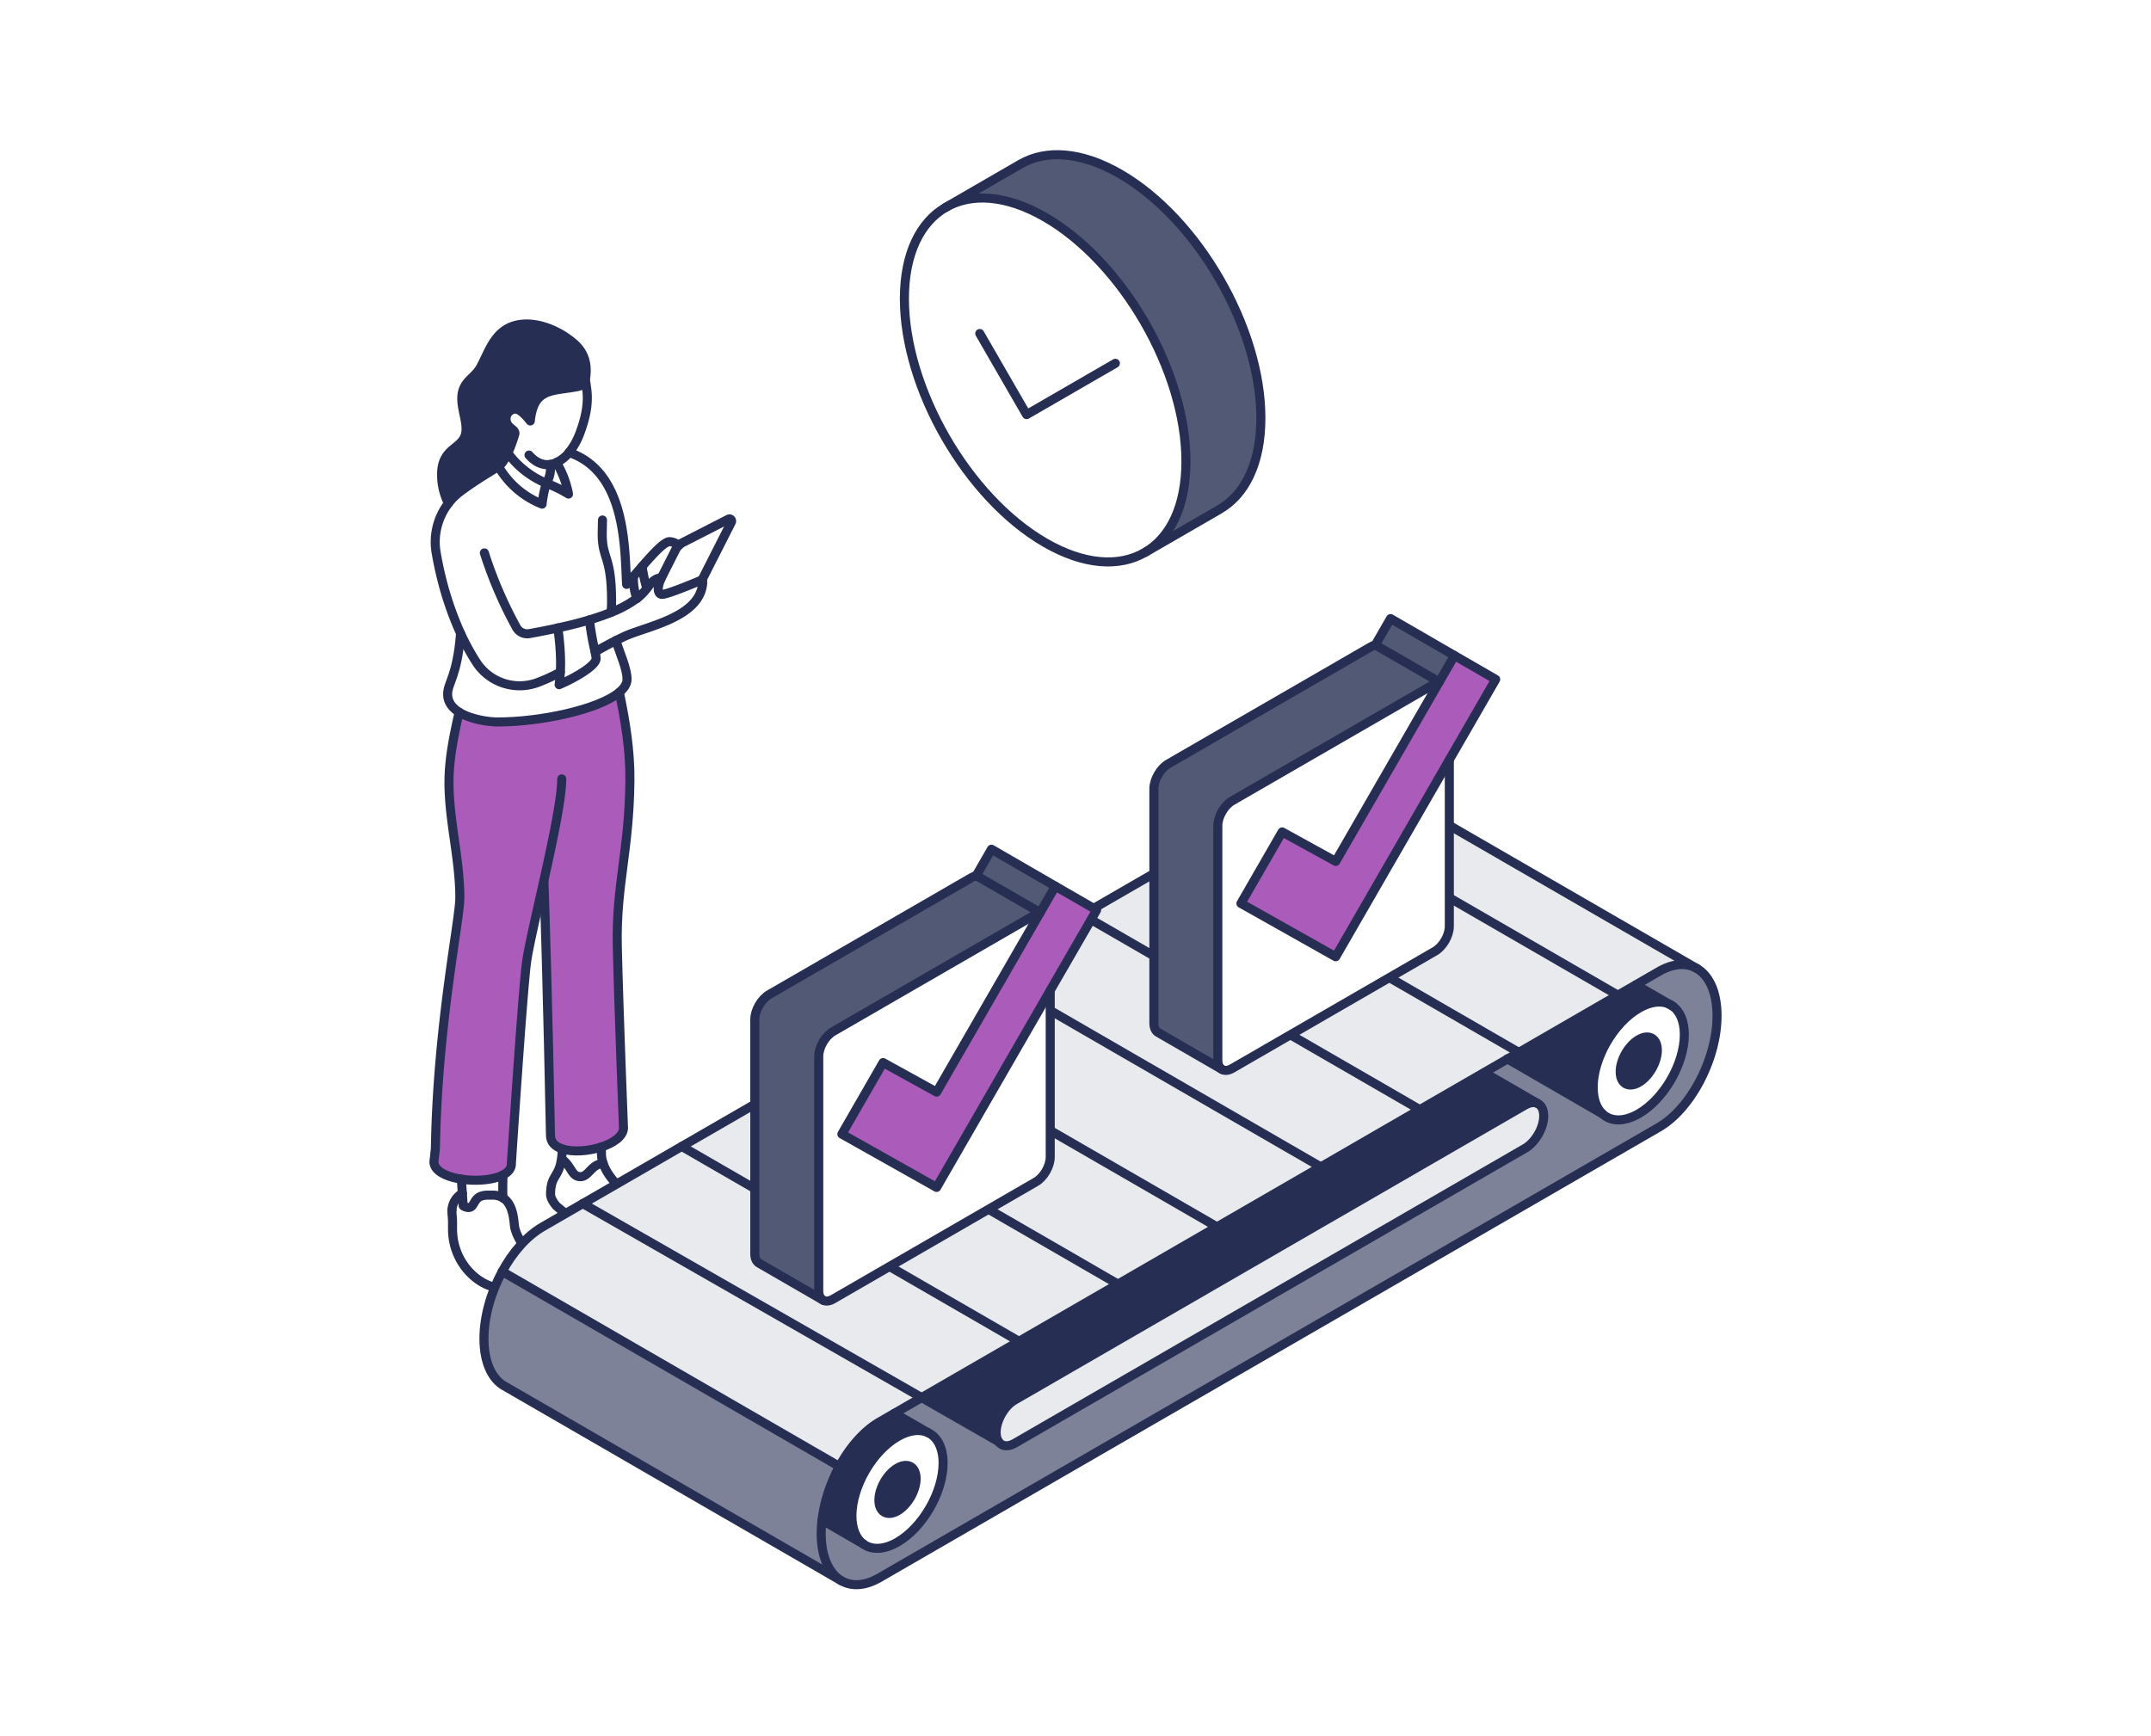 <svg xmlns="http://www.w3.org/2000/svg" width="570" height="460" viewBox="0 0 570 460"><g fill="none" fill-rule="evenodd"><path fill="#FFF" d="M0 0h570v460H0z"/><path fill="#AB5CBB" d="M115.053 307.38c-.528 2.736 2.98 4.48 7.199 5.136 3.883.6 8.397.264 11.034-1.096 1.422-.744 2.3-1.768 2.229-3.12 0 0 2.924-44.99 4.01-53.223.504-3.816 2.55-12.52 4.595-21.695h.008c.943 26.64 1.75 67.526 1.75 67.526 0 1.824 1.238 2.984 3.1 3.584.008 0 .024.008.032.008 2.788.92 6.959.616 10.379-.52h.008c3.188-1.048 5.704-2.8 5.824-4.944 0 0-1.262-31.799-1.638-48.063-.383-16.263 3.132-25.239 3.34-44.022.08-8.184-1.254-16.064-2.804-23.456l-.008-.008-.008.008c-5.521 4.6-20.982 7.856-32.216 7.856-2.38 0-7.103-.648-10.219-2.592-1.374 5.992-2.692 12.432-2.692 18.552 0 10.263 2.876 20.375 2.876 30.59 0 6.049-5.952 33.792-6.472 66.503l-.327 2.976z"/><path fill="#FFF" d="M122.739 319.563c-.008-.248-.112-1.735-.216-3.287a5.458 5.458 0 0 0-2.764 4.463 1.83 1.83 0 0 0 0 .296c0 .872.16 1.768.16 2.984v1.752c0 9.072 7.127 15.68 13.455 15.68a14.444 14.444 0 0 0 5.808-1.024 3.119 3.119 0 0 0 1.806-2.816v-1.432c-.384-4.728-3.452-6.424-4.554-10.688-.312-1.216-.136-6.088-3.116-7.991-.008-.008-.016-.008-.024-.016a5.167 5.167 0 0 0-2.877-.728 2.94 2.94 0 0 0-.375 0h-.751c-4.203 0-3.164 3.287-5.202 3.287-.487-.04-.95-.2-1.35-.48"/><path fill="#262F53" d="M122.371 105.682c0 2.712 1.135 5.351 1.135 8.031 0 5.568-6.488 4.208-6.488 12.08 0 2.416.535 5.064 1.798 7.616a16.446 16.446 0 0 1 3.276-3.216c3.324-2.48 6.695-4.512 9.676-6.36l.32-.208.031-.024c.903-.64 1.75-2.032 2.445-3.52 1.135-2.44 1.886-5.128 1.894-5.176 0-1.312-2.301-1.448-2.357-3.824v-.112a2.576 2.576 0 0 1 2.413-2.551c1.318 0 2.828 1.664 4.01 3.151.911-8.767 5.73-7.831 12.273-9.055a10.667 10.667 0 0 0 2.46-.848 5.978 5.978 0 0 1-.04-1.688c.073-.584.121-1.168.121-1.76.024-3.232-1.35-5.64-3.444-7.36-3.156-2.704-7.894-4.992-12.32-4.992-8.374 0-9.876 7.448-12.385 11.72-1.702 2.88-4.818 3.584-4.818 8.096"/><path fill="#FFF" d="M132.12 123.601l-.033.024a23.181 23.181 0 0 0 11.562 9.984c.2-1.88.575-3.728 1.118-5.528a24.319 24.319 0 0 1-10.203-8c-.695 1.488-1.542 2.88-2.445 3.52m-9.596 192.675c.104 1.552.208 3.04.216 3.287.4.28.863.44 1.35.48 2.038 0 .999-3.287 5.202-3.287h.75a2.94 2.94 0 0 1 .376 0 5.167 5.167 0 0 1 2.877.728c-.064-.848-.064-1.688-.064-2.528 0-1.176.056-3.536.056-3.536-2.637 1.36-7.151 1.696-11.034 1.096l.271 3.76"/><path fill="#FFF" d="M134.1 111.081c.057 2.376 2.358 2.512 2.358 3.824-.008.048-.76 2.736-1.894 5.176a24.319 24.319 0 0 0 10.203 8 7.56 7.56 0 0 0 1.047-4.992 5.916 5.916 0 0 0 1.654-.504 9.553 9.553 0 0 0 3.331-2.664 18.009 18.009 0 0 0 2.805-4.96c1.878-4.927 2.477-8.943 1.694-13.04l-.04-.255c-.783.384-1.606.664-2.461.848-6.544 1.224-11.362.288-12.273 9.055-1.182-1.487-2.692-3.151-4.01-3.151a2.576 2.576 0 0 0-2.413 2.551v.112z"/><path fill="#FFF" d="M145.814 123.09a7.56 7.56 0 0 1-1.047 4.991 34.75 34.75 0 0 1 5.88 2.864 25.363 25.363 0 0 0-3.18-8.36 5.916 5.916 0 0 1-1.653.504m2.74 52.407c0 .872-.016 1.76-.072 2.64a45.342 45.342 0 0 1-.32 3.335c4.188-1.791 9.804-5.031 9.804-6.943a10.99 10.99 0 0 0-.271-1.768v-.008a68.952 68.952 0 0 1-1.486-8.464c-2.381.744-5.154 1.424-8.398 2.144.456 3 .703 6.032.743 9.064m24.673 148.731c0-3.264-10.954-8.735-13.39-15.855-3.141.136-3.804 3.488-6.017 3.488-2.35 0-2.237-2.552-4.778-4.544l-.272-.04c-.56 3.784-1.99 4.232-2.597 6.616-.2.88-.287 1.776-.271 2.672 0 .824.543 1.871 1.486 3.015.128.136 11.274 9.944 18.64 9.944h1.319c3.963 0 5.56-1.8 5.872-4.568v-.544h.008v-.184z"/><path fill="#FFF" d="M126.199 175.48a61.933 61.933 0 0 1-4.131-7.568h-.024c-.863 11.312-3.428 13.063-3.428 16.087 0 2.096 1.255 3.64 3.036 4.752.008 0 .008.008.016.008 3.116 1.944 7.838 2.592 10.22 2.592 11.233 0 26.694-3.256 32.215-7.856l.008-.008c1.31-1.088 2.053-2.24 2.053-3.456 0-2.711-1.71-6.48-2.98-10.247-2.046 1.032-3.835 2.032-5.49 2.968v.008c.137.584.232 1.168.272 1.768 0 1.912-5.616 5.152-9.803 6.943.152-1.096.248-2.207.32-3.335a46.527 46.527 0 0 1-6.057 2.775c-6.008 2.224-12.76-.04-16.227-5.431m33.637 132.892a8.717 8.717 0 0 1-.463-2.72c0-.616.008-1.168.016-1.672-3.42 1.136-7.59 1.44-10.38.52a24.697 24.697 0 0 1-.239 2.776l.272.04c2.54 1.992 2.429 4.544 4.778 4.544 2.213 0 2.876-3.352 6.016-3.488"/><path fill="#FFF" d="M115.62 146.712c1.262 7.304 3.38 14.448 6.448 21.2a61.933 61.933 0 0 0 4.13 7.568c3.468 5.391 10.22 7.655 16.228 5.431a46.527 46.527 0 0 0 6.056-2.775c.056-.88.072-1.768.072-2.64a66.236 66.236 0 0 0-.743-9.064c3.244-.72 6.017-1.4 8.398-2.144h.008a70.934 70.934 0 0 0 5.712-1.976c2.421-.952 4.73-2.168 6.816-3.72 0-.008.008-.008.008-.008a14.96 14.96 0 0 1-.895-5.488v-.312l-1.814 2.096c-.511-9.472-.08-29.799-15.245-34.959a9.553 9.553 0 0 1-3.331 2.664 25.363 25.363 0 0 1 3.18 8.36 34.75 34.75 0 0 0-5.88-2.864 30.136 30.136 0 0 0-1.12 5.528 23.181 23.181 0 0 1-11.56-9.984l-.32.208c-2.98 1.848-6.352 3.88-9.676 6.36a16.446 16.446 0 0 0-3.276 3.216c-2.86 3.728-4.09 8.544-3.196 13.303"/><path fill="#FFF" d="M168.753 158.584s-.008 0-.008.008l.032.048a14.68 14.68 0 0 0 2.636-2.68c.008-.008.016-.016.016-.024l-.04-.032a37.523 37.523 0 0 1-1.23-5.776l-2.301 2.656v.312a14.96 14.96 0 0 0 .895 5.488m6.376-5.16c-.048.12-.096.248-.152.376a6.734 6.734 0 0 0-.551 2.232c0 .6.191 1.496 1.014 1.496 1.335 0 7.59-2.56 10.635-3.856l-.016-.032 7.75-15.263a.587.587 0 0 0-.112-.68.569.569 0 0 0-.679-.096l-12.073 6.184c-.383.192-.743.44-1.046.744a4.752 4.752 0 0 0-.88 1.183l-3.866 7.656-.024.056z"/><path fill="#FFF" d="M175.153 153.368l3.867-7.656c.232-.44.527-.84.879-1.183l-.008-.008a4.496 4.496 0 0 0-2.381-.96h-.072c-1.382 0-4.083 2.887-7.279 6.567a37.523 37.523 0 0 0 1.23 5.776l.04.032c1.143-1.448 1.75-2.488 3.844-2.88a2.498 2.498 0 0 0-.12.312"/><path fill="#FFF" d="M175.153 153.368c.032-.104.072-.208.12-.312-2.094.392-2.701 1.432-3.844 2.88 0 .008-.008.016-.016.024a14.68 14.68 0 0 1-2.636 2.68l-.032-.048c-2.086 1.552-4.395 2.768-6.816 3.72a70.934 70.934 0 0 1-5.712 1.976h-.008c.32 2.856.815 5.672 1.486 8.464 1.654-.936 3.443-1.936 5.489-2.968l2.037-1c5.729-2.752 20.27-4.984 20.99-14.272v-.104a2.401 2.401 0 0 0-.096-.752c-.016.008-.024.008-.04.016-3.044 1.296-9.3 3.856-10.635 3.856-.823 0-1.014-.896-1.014-1.496a6.75 6.75 0 0 1 .551-2.232c.056-.128.104-.256.152-.376l.024-.056z"/><path stroke="#262F53" stroke-linecap="round" stroke-linejoin="round" stroke-width="2.4" d="M164.119 183.495c1.55 7.392 2.884 15.272 2.804 23.456-.208 18.783-3.723 27.759-3.34 44.022.376 16.264 1.638 48.063 1.638 48.063-.12 2.144-2.636 3.896-5.824 4.944h-.008c-3.42 1.136-7.59 1.44-10.38.52-.007 0-.023-.008-.031-.008-1.862-.6-3.1-1.76-3.1-3.584 0 0-.807-40.887-1.75-67.526"/><path stroke="#262F53" stroke-linecap="round" stroke-linejoin="round" stroke-width="2.4" d="M133.286 311.42c1.422-.744 2.3-1.768 2.229-3.12 0 0 2.924-44.99 4.01-53.223.504-3.816 2.55-12.52 4.595-21.695 2.365-10.608 4.738-21.847 4.738-26.943m-27.19-17.688v.008c-1.374 5.992-2.692 12.432-2.692 18.552 0 10.263 2.876 20.375 2.876 30.59 0 6.049-5.952 33.792-6.472 66.503l-.327 2.976c-.528 2.736 2.98 4.48 7.199 5.136 3.883.6 8.397.264 11.034-1.096m35.467-152.836s-.008 0-.008.008c-2.086 1.552-4.395 2.768-6.816 3.72a70.934 70.934 0 0 1-5.712 1.976h-.008c-2.381.744-5.154 1.424-8.398 2.144-2.229.496-4.762 1-7.502 1.496a3.276 3.276 0 0 1-3.476-1.656 110.701 110.701 0 0 1-8.477-19.736m46.797 6.832c.032-.104.072-.208.12-.312-2.094.392-2.701 1.432-3.844 2.88 0 .008-.008.016-.016.024a14.68 14.68 0 0 1-2.636 2.68m-11.082 14.112c1.654-.936 3.443-1.936 5.489-2.968l2.037-1c5.729-2.752 20.27-4.984 20.99-14.272v-.104a2.401 2.401 0 0 0-.096-.752c-.016.008-.024.008-.04.016-3.044 1.296-9.3 3.856-10.635 3.856-.823 0-1.014-.896-1.014-1.496a6.75 6.75 0 0 1 .551-2.232c.056-.128.104-.256.152-.376"/><path stroke="#262F53" stroke-linecap="round" stroke-linejoin="round" stroke-width="2.4" d="M159.652 137.817c0 1.216-.072 2.504-.072 3.776 0 6.703 2.485 5.647 2.485 17.735.008.992-.04 1.992-.136 2.984m1.255 7.472c1.27 3.768 2.98 7.536 2.98 10.247 0 1.216-.743 2.368-2.053 3.456l-.008.008c-5.521 4.6-20.982 7.856-32.216 7.856-2.38 0-7.103-.648-10.219-2.592-.008 0-.008-.008-.016-.008-1.781-1.112-3.036-2.656-3.036-4.752 0-3.024 2.565-4.775 3.428-16.087"/><path stroke="#262F53" stroke-linecap="round" stroke-linejoin="round" stroke-width="2.4" d="M147.811 166.432c.456 3 .703 6.032.743 9.064 0 .872-.016 1.76-.072 2.64a45.342 45.342 0 0 1-.32 3.335c4.188-1.791 9.804-5.031 9.804-6.943a10.99 10.99 0 0 0-.271-1.768v-.008a68.952 68.952 0 0 1-1.486-8.464m23.681-19.768a4.496 4.496 0 0 0-2.38-.96h-.072c-1.382 0-4.083 2.888-7.279 6.568l-2.301 2.656-1.814 2.096c-.511-9.472-.08-29.799-15.245-34.959"/><path stroke="#262F53" stroke-linecap="round" stroke-linejoin="round" stroke-width="2.4" d="M155.258 101.666c-.783.384-1.606.664-2.461.848-6.544 1.224-11.362.288-12.273 9.055-1.182-1.487-2.692-3.151-4.01-3.151a2.576 2.576 0 0 0-2.413 2.551v.112c.056 2.376 2.357 2.512 2.357 3.824-.008.048-.76 2.736-1.894 5.176-.695 1.488-1.542 2.88-2.445 3.52l-.032.024-.32.208c-2.98 1.848-6.351 3.88-9.675 6.36a16.446 16.446 0 0 0-3.276 3.216c-2.86 3.728-4.09 8.544-3.196 13.303 1.262 7.304 3.38 14.448 6.448 21.2a61.933 61.933 0 0 0 4.13 7.568c3.468 5.391 10.22 7.655 16.228 5.431a46.527 46.527 0 0 0 6.056-2.775"/><path stroke="#262F53" stroke-linecap="round" stroke-linejoin="round" stroke-width="2.4" d="M140.18 120.61c1.775 2.015 3.716 2.76 5.634 2.48a5.916 5.916 0 0 0 1.654-.505 9.553 9.553 0 0 0 3.331-2.664 18.009 18.009 0 0 0 2.805-4.96c1.878-4.927 2.477-8.943 1.694-13.04l-.04-.255a5.978 5.978 0 0 1-.04-1.688c.072-.584.12-1.168.12-1.76.024-3.232-1.35-5.64-3.444-7.36-3.156-2.704-7.894-4.992-12.32-4.992-8.374 0-9.876 7.448-12.385 11.72-1.702 2.88-4.818 3.584-4.818 8.096 0 2.712 1.135 5.351 1.135 8.031 0 5.568-6.488 4.208-6.488 12.08 0 2.416.535 5.064 1.798 7.616"/><path stroke="#262F53" stroke-linecap="round" stroke-linejoin="round" stroke-width="2.4" d="M147.468 122.585a25.363 25.363 0 0 1 3.18 8.36 34.75 34.75 0 0 0-5.88-2.864 30.136 30.136 0 0 0-1.12 5.528 23.181 23.181 0 0 1-11.56-9.984"/><path stroke="#262F53" stroke-linecap="round" stroke-linejoin="round" stroke-width="2.4" d="M145.814 123.09a7.56 7.56 0 0 1-1.047 4.991 24.319 24.319 0 0 1-10.203-8m40.389 33.679l.176-.336.024-.056 3.867-7.656c.232-.44.527-.84.879-1.183a4.021 4.021 0 0 1 1.046-.744l12.073-6.184a.569.569 0 0 1 .68.096.587.587 0 0 1 .111.68l-7.75 15.263m-18.201-.856v.312a14.96 14.96 0 0 0 .895 5.488m1.406-8.456a37.523 37.523 0 0 0 1.23 5.776m-12 148.076c-.008.504-.016 1.056-.016 1.672.008.928.167 1.848.463 2.72 2.437 7.12 13.391 12.591 13.391 15.855v.184h-.008v.544c-.311 2.768-1.91 4.568-5.872 4.568h-1.319c-7.366 0-18.512-9.808-18.64-9.944-.943-1.144-1.486-2.191-1.486-3.015a11.16 11.16 0 0 1 .271-2.672c.608-2.384 2.038-2.832 2.597-6.616.136-.92.208-1.84.24-2.776"/><path stroke="#262F53" stroke-linecap="round" stroke-linejoin="round" stroke-width="2.4" d="M159.836 308.372c-3.14.136-3.803 3.488-6.016 3.488-2.35 0-2.237-2.552-4.778-4.544m-15.756 4.104s-.056 2.36-.056 3.536c0 .84 0 1.68.064 2.528v.04m-13.535 3.216a5.458 5.458 0 0 1 2.764-4.464c0-.008.008-.008.008-.008"/><path stroke="#262F53" stroke-linecap="round" stroke-linejoin="round" stroke-width="2.4" d="M122.252 312.516l.271 3.76c.104 1.552.208 3.04.216 3.287.4.28.863.44 1.35.48 2.038 0 .999-3.287 5.202-3.287h.75a2.94 2.94 0 0 1 .376 0 5.167 5.167 0 0 1 2.877.728c.008.008.016.008.024.016 2.98 1.903 2.804 6.775 3.116 7.991 1.102 4.264 4.17 5.96 4.554 10.688v1.432a3.119 3.119 0 0 1-1.806 2.816 14.444 14.444 0 0 1-5.808 1.024c-6.328 0-13.455-6.608-13.455-15.68v-1.752c0-1.216-.16-2.112-.16-2.984a1.83 1.83 0 0 1 0-.296"/><path fill="#7D8298" d="M245.752 379.625l-8.733-5.048 7.207-4.168 20.367 11.656c.495.72 1.222 1.12 2.117 1.12.671 0 1.422-.216 2.213-.68l135.197-78.15c2.74-1.584 4.954-5.432 4.954-8.6 0-1.671-.623-2.823-1.614-3.287l-.032-.024-14.078-8.136-.04-.072 6.168-3.568 25.176 14.552.024.016c2.206 2.048 5.681 2.184 9.58-.072 6.672-3.856 12.08-13.232 12.08-20.944 0-3.616-1.182-6.224-3.131-7.576l-.04-.024a5.198 5.198 0 0 0-.791-.456l-8.9-5.143 6.072-3.512c2.173-1.264 4.25-1.864 6.136-1.864 1.35 0 2.596.312 3.715.896l.056.032.2.12c3.276 1.88 5.345 6.28 5.345 12.52 0 11.399-6.92 24.639-15.452 29.575L233.072 418.144c-2.18 1.256-4.25 1.856-6.136 1.856a7.9 7.9 0 0 1-3.979-1.048c-3.26-1.904-5.345-6.28-5.345-12.512 0-1.168.08-2.36.216-3.552l10.93 6.32.008.008.016.008c2.213 1.624 5.449 1.576 9.052-.504 6.672-3.864 12.081-13.231 12.081-20.943 0-4.2-1.606-7.048-4.139-8.136l-.008-.008c-.008 0-.008-.008-.016-.008"/><path fill="#E9EAED" d="M360.296 205.03l89.103 51.51a7.942 7.942 0 0 0-3.715-.895c-1.886 0-3.963.6-6.136 1.864l-6.073 3.512-4.746 2.736-89.359-51.655 10.802-6.248c3.884-2.248 7.415-2.392 10.124-.824"/><path fill="#FFF" d="M434.258 286.9c2.725-1.576 4.93-5.4 4.93-8.544s-2.205-4.424-4.93-2.848c-2.716 1.568-4.922 5.4-4.922 8.544s2.206 4.416 4.922 2.848zm8.909-20.28l.04.024c1.95 1.352 3.132 3.96 3.132 7.576 0 7.712-5.41 17.088-12.08 20.944-3.9 2.256-7.375 2.12-9.58.072l-.025-.016c-1.55-1.448-2.469-3.848-2.469-7.032 0-7.712 5.41-17.096 12.073-20.944 3.124-1.808 5.985-2.12 8.118-1.08l.79.456z"/><path fill="#FFF" d="M443.167 266.62l-.791-.456c.28.128.535.28.79.456"/><path fill="#262F53" d="M433.475 261.02l8.9 5.144c-2.132-1.04-4.993-.728-8.117 1.08-6.663 3.848-12.073 13.232-12.073 20.944 0 3.184.92 5.584 2.47 7.032l-25.177-14.552 3.004-1.736 26.247-15.175 4.746-2.736z"/><path fill="#262F53" d="M439.188 278.356c0 3.144-2.205 6.968-4.93 8.544-2.716 1.568-4.922.296-4.922-2.848 0-3.144 2.206-6.976 4.922-8.544 2.725-1.576 4.93-.296 4.93 2.848"/><path fill="#E9EAED" d="M428.73 263.76l-26.25 15.17-89.35-51.66 26.24-15.17zm-21.27 28.708c.99.464 1.614 1.616 1.614 3.288 0 3.167-2.213 7.015-4.954 8.6l-135.197 78.15c-.79.463-1.542.68-2.213.68-.895 0-1.622-.4-2.117-1.12-.4-.6-.624-1.409-.624-2.417 0-3.168 2.206-7.056 4.954-8.6.088-.056 135.021-78.053 135.197-78.15 1.287-.72 2.43-.855 3.308-.455l.032.024z"/><path fill="#262F53" d="M296.257 340.338l26.246-15.175 27.502-15.896 26.246-15.175 17.059-9.856.04.072 14.078 8.136c-.879-.4-2.021-.264-3.308.456-.176.096-135.109 78.093-135.197 78.15-2.748 1.543-4.954 5.431-4.954 8.6 0 1.007.224 1.815.624 2.415l-20.367-11.656 25.8-14.911 26.23-15.16z"/><path fill="#E9EAED" d="M399.48 280.67l-6.17 3.57-17.06 9.85-89.36-51.65 26.24-15.17 89.35 51.66z"/><path fill="#E9EAED" d="M376.25 294.09L350 309.27l-89.35-51.67 26.24-15.16z"/><path fill="#E9EAED" d="M350 309.27l-27.5 15.89-89.36-51.65 27.51-15.91zm-27.5 15.89l-26.24 15.18-89.35-51.66 26.23-15.17zm-115.59-36.48l89.35 51.66-26.23 15.16-89.37-51.66zm63.12 66.82l-25.8 14.91L154.44 319l26.22-15.16z"/><path fill="#FFF" d="M237.834 400.449c2.725-1.576 4.93-5.4 4.93-8.544 0-3.152-2.205-4.424-4.93-2.848-2.724 1.568-4.93 5.392-4.93 8.544 0 3.144 2.206 4.416 4.93 2.848m7.934-20.816l.008.008c2.533 1.088 4.14 3.936 4.14 8.136 0 7.712-5.41 17.08-12.082 20.943-3.603 2.08-6.839 2.128-9.052.504l-.016-.008-.008-.008c-1.87-1.376-3.004-3.944-3.004-7.471 0-7.712 5.409-17.096 12.08-20.952 3.029-1.752 5.801-2.064 7.918-1.16.008 0 .008.008.016.008"/><path fill="#262F53" d="M237.02 374.577l8.732 5.048c-2.117-.904-4.89-.592-7.918 1.16-6.671 3.856-12.08 13.24-12.08 20.952 0 3.527 1.134 6.095 3.004 7.471l-10.93-6.32c.575-4.847 2.229-9.847 4.61-14.231 2.772-5.12 6.528-9.416 10.634-11.8l3.947-2.28z"/><path fill="#E9EAED" d="M154.436 319.003l89.79 51.406-7.207 4.168-3.947 2.28c-4.106 2.384-7.862 6.68-10.634 11.8l-89.36-51.655c2.773-5.111 6.528-9.415 10.635-11.8l10.715-6.2h.008z"/><path fill="#262F53" d="M242.764 391.905c0 3.144-2.205 6.968-4.93 8.544-2.724 1.568-4.93.296-4.93-2.848 0-3.152 2.206-6.976 4.93-8.544 2.725-1.576 4.93-.304 4.93 2.848"/><path fill="#7D8298" d="M222.95 418.968l-89.36-51.67c-3.276-1.888-5.345-6.28-5.345-12.52 0-5.896 1.861-12.296 4.834-17.776l89.359 51.655c-2.381 4.384-4.035 9.384-4.61 14.231a31.494 31.494 0 0 0-.216 3.552c0 6.232 2.085 10.608 5.345 12.512l-.008.016z"/><path stroke="#262F53" stroke-linecap="round" stroke-linejoin="round" stroke-width="2.4" d="M449.4 256.54a7.942 7.942 0 0 0-3.716-.895c-1.886 0-3.963.6-6.136 1.864l-6.073 3.512-4.746 2.736-26.247 15.175-3.004 1.736-6.168 3.568-17.059 9.856-26.246 15.175-27.502 15.896-26.246 15.175-26.231 15.16-25.8 14.911-7.207 4.168-3.947 2.28c-4.106 2.384-7.862 6.68-10.634 11.8-2.381 4.384-4.035 9.384-4.61 14.231a31.494 31.494 0 0 0-.216 3.552c0 6.232 2.085 10.608 5.345 12.512a7.9 7.9 0 0 0 3.98 1.048c1.885 0 3.954-.6 6.135-1.856l206.476-119.356C448.08 293.852 455 280.612 455 269.212c0-6.24-2.07-10.64-5.345-12.52"/><path stroke="#262F53" stroke-linecap="round" stroke-linejoin="round" stroke-width="2.4" d="M245.776 379.641c2.533 1.088 4.14 3.936 4.14 8.136 0 7.712-5.41 17.08-12.082 20.943-3.603 2.08-6.839 2.128-9.052.504m-.024-.016c-1.87-1.376-3.004-3.944-3.004-7.471 0-7.712 5.409-17.096 12.08-20.952 3.029-1.752 5.801-2.064 7.918-1.16m178.902-84.405c-1.55-1.448-2.469-3.848-2.469-7.032 0-7.712 5.41-17.096 12.073-20.944 3.124-1.808 5.985-2.12 8.118-1.08.28.128.535.28.79.456m.041.024c1.95 1.352 3.132 3.96 3.132 7.576 0 7.712-5.41 17.088-12.08 20.944-3.9 2.256-7.375 2.12-9.58.072"/><path stroke="#262F53" stroke-linecap="round" stroke-linejoin="round" stroke-width="2.4" d="M429.336 284.052c0-3.144 2.206-6.976 4.922-8.544 2.725-1.576 4.93-.296 4.93 2.848 0 3.144-2.205 6.968-4.93 8.544-2.716 1.568-4.922.296-4.922-2.848zM232.905 397.6c0-3.151 2.205-6.975 4.93-8.543 2.724-1.576 4.93-.304 4.93 2.848 0 3.144-2.206 6.968-4.93 8.544-2.725 1.568-4.93.296-4.93-2.848zm-78.469-78.597l26.223-15.16 26.246-15.167 26.231-15.168 27.518-15.903 26.238-15.168 26.24-15.167 26.238-15.168 10.802-6.248c3.884-2.248 7.415-2.392 10.124-.824l89.103 51.51.056.033.2.12M222.95 418.968l-89.36-51.67c-3.276-1.888-5.345-6.28-5.345-12.52 0-5.896 1.861-12.296 4.834-17.776 2.772-5.111 6.527-9.415 10.634-11.8l10.715-6.2M428.73 263.76l-89.36-51.66"/><path stroke="#262F53" stroke-linecap="round" stroke-linejoin="round" stroke-width="2.4" d="M402.48 278.93l-89.35-51.66-.01-.01m63.13 66.83l-89.36-51.65M350 309.27l-89.35-51.67m61.85 67.56l-89.36-51.65m63.12 66.83l-89.35-51.66-.01-.01m63.13 66.83l-89.37-51.66m41.78 84.82L133.08 337m291.6-41.76l-.03-.02-25.17-14.55-.06-.03m43.79-14l-.04-.02-.79-.46-8.9-5.14m-26.02 31.448c.99.464 1.614 1.616 1.614 3.288 0 3.167-2.213 7.015-4.954 8.6l-135.197 78.15c-.79.463-1.542.68-2.213.68-.895 0-1.622-.4-2.117-1.12-.4-.6-.624-1.409-.624-2.417 0-3.168 2.206-7.056 4.954-8.6.088-.056 135.021-78.053 135.197-78.15 1.287-.72 2.43-.855 3.308-.455"/><path stroke="#262F53" stroke-linecap="round" stroke-linejoin="round" stroke-width="2.4" d="M407.46 292.47l-.03-.03-14.08-8.13m-128.76 97.76l-20.36-11.66L154.44 319h-.01m91.346 60.641l-.008-.008c-.008 0-.008-.008-.016-.008l-8.733-5.048m-8.239 34.643h-.01l-.01-.01-10.93-6.32"/><path fill="#515975" d="M275.64 241.87l-16.94-9.8 4.03-6.99 16.94 9.8z"/><path fill="#AB5CBB" d="M290.6 241.19l-12.3 21.31v.01l-30.11 52.2-25.1-14.13 10.92-18.96 14.19 7.83 27.44-47.58 4.03-6.99z"/><path fill="#FFF" d="M275.642 241.865l-27.439 47.58-14.192-7.822-10.923 18.953 25.104 14.134 30.112-52.204v44.131c0 2.437-1.706 5.397-3.814 6.615l-53.716 31.053c-1.054.61-2.01.675-2.695.272-.695-.403-1.119-1.262-1.119-2.48V279.99c0-2.438 1.706-5.397 3.814-6.615l53.716-31.043a3.733 3.733 0 0 1 1.152-.468"/><path fill="#515975" d="M218.08 344.577l-16.943-9.792c-.696-.403-1.12-1.263-1.12-2.481v-62.106c0-2.437 1.708-5.397 3.815-6.615l53.716-31.042c.402-.24.783-.392 1.152-.468l16.942 9.793a3.72 3.72 0 0 0-1.152.467l-53.716 31.042c-2.108 1.219-3.814 4.179-3.814 6.615v62.106c0 1.219.423 2.079 1.12 2.481"/><path stroke="#262F53" stroke-linecap="round" stroke-linejoin="round" stroke-width="2.4" d="M278.3 262.49l12.3-21.3-10.93-6.31-4.03 6.99-27.44 47.58-14.19-7.83-10.92 18.96 25.1 14.13 30.11-52.2"/><path stroke="#262F53" stroke-linecap="round" stroke-linejoin="round" stroke-width="2.4" d="M278.304 262.495v44.141c0 2.438-1.705 5.397-3.814 6.617l-53.716 31.052c-1.054.61-2.01.675-2.695.272-.695-.402-1.12-1.262-1.12-2.48V279.99c0-2.436 1.707-5.396 3.815-6.615l53.716-31.042c.402-.24.782-.391 1.152-.467l-16.942-9.793"/><path stroke="#262F53" stroke-linecap="round" stroke-linejoin="round" stroke-width="2.4" d="M279.674 234.88l-16.942-9.804-4.032 6.997c-.369.076-.75.228-1.152.468l-53.715 31.042c-2.109 1.219-3.815 4.178-3.815 6.615v62.106c0 1.219.424 2.078 1.119 2.48l16.942 9.793"/><path fill="#515975" d="M381.4 180.73l-16.94-9.79 4.03-7 16.94 9.81z"/><path fill="#AB5CBB" d="M353.95 253.58l-25.11-14.14 10.93-18.95 14.19 7.82 27.44-47.58 4.03-6.98 10.92 6.31-12.29 21.3v.01z"/><path fill="#FFF" d="M381.397 180.732l-27.439 47.58-14.193-7.822-10.92 18.953 25.102 14.134 30.112-52.204v44.131c0 2.437-1.706 5.397-3.814 6.615l-53.716 31.053c-1.054.61-2.01.675-2.695.272-.695-.403-1.119-1.262-1.119-2.48v-62.106c0-2.438 1.706-5.397 3.814-6.616l53.716-31.042a3.733 3.733 0 0 1 1.152-.468"/><path fill="#515975" d="M306.892 273.652c-.695-.403-1.12-1.263-1.12-2.481v-62.106c0-2.437 1.707-5.397 3.815-6.615l53.716-31.042c.402-.24.783-.392 1.153-.468l16.94 9.792a3.739 3.739 0 0 0-1.15.468l-53.717 31.042c-2.109 1.219-3.814 4.179-3.814 6.615v62.107c0 1.218.424 2.078 1.119 2.48l-16.942-9.792z"/><path stroke="#262F53" stroke-linecap="round" stroke-linejoin="round" stroke-width="2.4" d="M384.06 201.36l12.29-21.3-10.92-6.31-4.03 6.98-27.44 47.58-14.2-7.82-10.92 18.95 25.11 14.14 30.11-52.21"/><path stroke="#262F53" stroke-linecap="round" stroke-linejoin="round" stroke-width="2.4" d="M384.06 201.362v44.141c0 2.438-1.706 5.397-3.815 6.616l-53.716 31.053c-1.054.61-2.01.675-2.695.272-.695-.402-1.12-1.262-1.12-2.48v-62.107c0-2.436 1.707-5.396 3.815-6.615l53.716-31.042c.402-.24.782-.391 1.152-.468l-16.942-9.792"/><path stroke="#262F53" stroke-linecap="round" stroke-linejoin="round" stroke-width="2.4" d="M385.429 173.747l-16.942-9.803-4.032 6.996c-.369.076-.75.229-1.152.468l-53.715 31.041c-2.109 1.22-3.815 4.179-3.815 6.616v62.106c0 1.219.424 2.078 1.119 2.48l16.942 9.793"/><path fill="#515975" d="M334.125 110.798c0 11.964-4.212 20.357-11.018 24.23v.014l-19.759 11.42-.014-.015c6.762-3.888 10.932-12.25 10.932-24.173 0-23.814-16.692-52.778-37.296-64.7-10.302-5.953-19.63-6.513-26.378-2.596v-.015l19.844-11.476c6.763-3.903 16.091-3.343 26.393 2.61 20.59 11.922 37.296 40.886 37.296 64.7"/><path fill="#FFF" d="M276.97 57.574c20.604 11.921 37.296 40.886 37.296 64.7 0 11.922-4.169 20.285-10.932 24.173-6.749 3.902-16.062 3.343-26.364-2.61-20.604-11.908-37.31-40.872-37.31-64.687 0-11.906 4.183-20.285 10.932-24.172 6.748-3.917 16.076-3.357 26.378 2.596"/><path stroke="#262F53" stroke-linecap="round" stroke-linejoin="round" stroke-width="2.4" d="M250.592 54.978c6.748-3.917 16.076-3.357 26.378 2.596 20.604 11.922 37.297 40.886 37.297 64.7 0 11.921-4.17 20.285-10.933 24.173-6.748 3.902-16.062 3.342-26.364-2.611-20.604-11.907-37.31-40.87-37.31-64.685 0-11.907 4.183-20.285 10.932-24.173z"/><path stroke="#262F53" stroke-linecap="round" stroke-linejoin="round" stroke-width="2.4" d="M250.592 54.963l19.844-11.476c6.763-3.902 16.091-3.343 26.393 2.61 20.59 11.922 37.296 40.886 37.296 64.7 0 11.965-4.212 20.358-11.018 24.231M303.35 146.46l19.76-11.42.1-.05"/><path stroke="#262F53" stroke-linecap="round" stroke-linejoin="round" stroke-width="2.4" d="M259.63 88.39l12.41 21.5 23.53-13.6"/></g></svg>